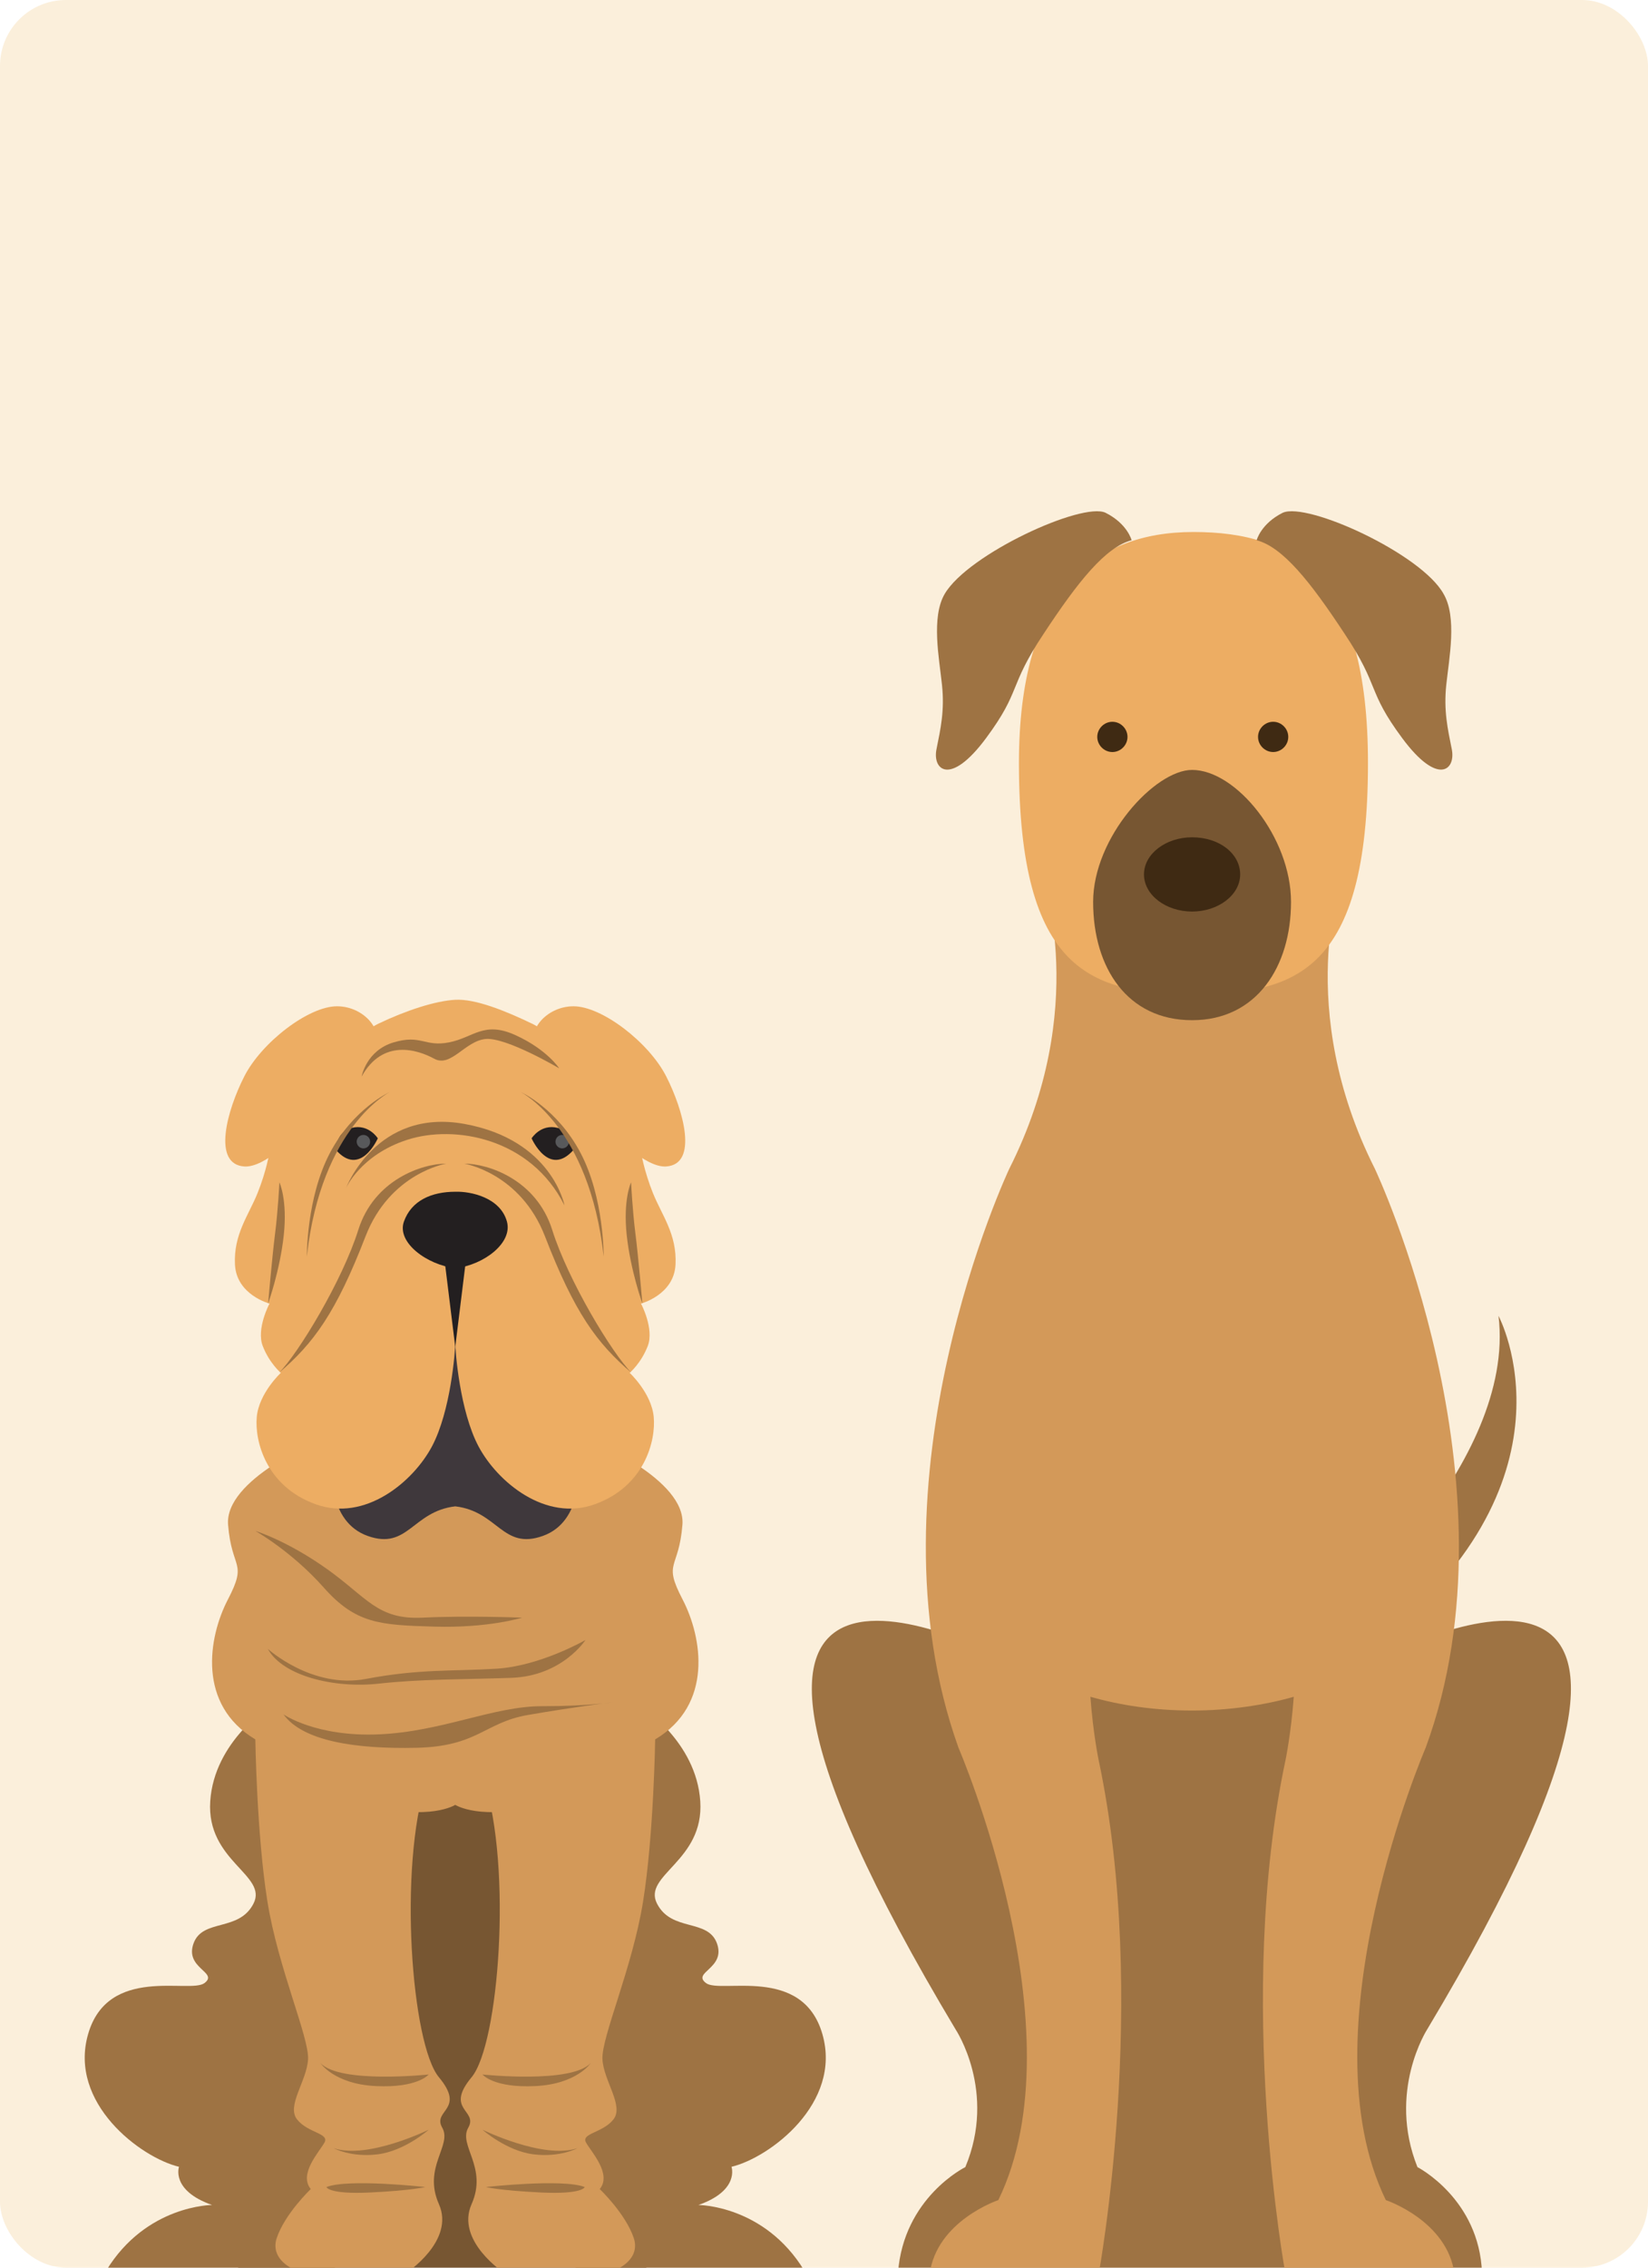 <svg width="200" height="275" viewBox="0 0 200 275" fill="none" xmlns="http://www.w3.org/2000/svg">
<g clip-path="url(#clip0_14_2792)">
<rect width="200" height="275" rx="8" fill="#FBEFDB"/>
<path fill-rule="evenodd" clip-rule="evenodd" d="M48.068 210.168L45.447 244.42L28.713 275.339H78.547L68.828 243.4L67.38 213.625L53.63 205.423L48.068 210.168Z" fill="#775632"/>
<path fill-rule="evenodd" clip-rule="evenodd" d="M32.752 206.91C32.752 206.91 25.996 211.155 25.514 218.434C25.032 225.713 32.532 227.372 30.767 230.844C29.002 234.314 24.591 232.629 23.488 235.677C22.386 238.726 26.576 239.166 24.812 240.49C23.047 241.813 13.122 238.285 10.696 246.666C8.269 255.047 17.092 261.664 21.724 262.767C21.724 262.767 20.702 265.634 25.734 267.398C25.734 267.398 17.753 267.398 12.901 275.339H35.839C35.839 275.339 45.765 278.953 44.883 261.487C44.001 244.019 45.544 249.533 44.001 244.019C42.457 238.505 39.148 228.465 39.148 225.214C39.148 221.963 32.752 206.91 32.752 206.91Z" fill="#9E7343"/>
<path fill-rule="evenodd" clip-rule="evenodd" d="M77.746 206.91C77.746 206.91 84.502 211.155 84.984 218.434C85.466 225.713 77.966 227.372 79.731 230.844C81.495 234.314 85.907 232.629 87.009 235.677C88.112 238.726 83.922 239.166 85.686 240.49C87.45 241.813 97.376 238.285 99.802 246.666C102.228 255.047 93.405 261.664 88.774 262.767C88.774 262.767 89.796 265.634 84.763 267.398C84.763 267.398 92.744 267.398 97.597 275.339H74.658C74.658 275.339 64.733 278.953 65.615 261.487C66.497 244.019 64.953 249.533 66.497 244.019C68.041 238.505 71.349 228.465 71.349 225.214C71.349 221.963 77.746 206.91 77.746 206.91Z" fill="#9E7343"/>
<path fill-rule="evenodd" clip-rule="evenodd" d="M34.903 204.925L30.988 210.935C30.988 210.935 31.153 222.459 32.449 230.566C33.745 238.671 37.549 247.108 37.384 249.754C37.218 252.401 34.737 255.378 36.06 257.033C37.384 258.688 40.031 258.688 39.369 259.845C38.707 261.003 36.226 263.649 37.715 265.469C37.715 265.469 34.572 268.447 33.58 271.424C32.587 274.403 36.632 276.067 38.376 275.649C40.121 275.231 49.294 275.649 49.294 275.649C49.294 275.649 55.25 271.756 53.265 267.289C51.279 262.823 54.902 260.176 53.67 258.025C52.437 255.875 56.572 255.875 53.265 251.905C49.956 247.934 48.301 226.526 51.776 215.808L55.25 205.091C55.25 205.091 45.821 207.076 44.332 206.91C42.843 206.744 34.903 204.925 34.903 204.925Z" fill="#D39959"/>
<path fill-rule="evenodd" clip-rule="evenodd" d="M82.831 193.952C80.418 189.32 82.378 190.423 82.819 184.909C83.26 179.395 71.791 174.702 71.791 174.702C64.654 170.624 55.248 173.705 55.248 173.705C55.248 173.705 45.843 170.624 38.707 174.702C38.707 174.702 27.237 179.395 27.679 184.909C28.12 190.423 30.08 189.32 27.666 193.952C25.252 198.584 23.929 206.745 30.987 210.935C38.045 215.126 37.604 216.891 44.882 218.876C52.161 220.861 55.248 218.876 55.248 218.876C55.248 218.876 58.337 220.861 65.615 218.876C72.893 216.891 72.453 215.126 79.511 210.935C86.569 206.745 85.246 198.584 82.831 193.952Z" fill="#D39959"/>
<path fill-rule="evenodd" clip-rule="evenodd" d="M75.595 204.925L79.51 210.935C79.51 210.935 79.344 222.459 78.048 230.566C76.752 238.671 72.948 247.108 73.113 249.754C73.279 252.401 75.76 255.378 74.437 257.033C73.113 258.688 70.467 258.688 71.129 259.845C71.79 261.003 74.272 263.649 72.783 265.469C72.783 265.469 75.926 268.447 76.918 271.424C77.911 274.403 73.865 276.067 72.121 275.649C70.376 275.231 61.203 275.649 61.203 275.649C61.203 275.649 55.248 271.756 57.233 267.289C59.218 262.823 55.595 260.176 56.828 258.025C58.06 255.875 53.925 255.875 57.233 251.905C60.541 247.934 62.196 226.526 58.721 215.808L55.248 205.091C55.248 205.091 64.677 207.076 66.165 206.91C67.655 206.744 75.595 204.925 75.595 204.925Z" fill="#D39959"/>
<path fill-rule="evenodd" clip-rule="evenodd" d="M39.617 265.221C39.617 265.221 39.838 266.131 44.938 265.883C50.038 265.634 51.61 265.221 51.61 265.221C51.61 265.221 42.287 264.182 39.617 265.221Z" fill="#9E7343"/>
<path fill-rule="evenodd" clip-rule="evenodd" d="M40.491 260.506C40.491 260.506 42.594 261.664 45.861 261.252C49.128 260.837 52.023 258.273 52.023 258.273C52.023 258.273 44.592 261.912 40.491 260.506Z" fill="#9E7343"/>
<path fill-rule="evenodd" clip-rule="evenodd" d="M38.872 250.167C38.872 250.167 40.526 252.732 45.612 252.979C50.699 253.227 52.023 251.573 52.023 251.573C52.023 251.573 41.188 252.732 38.872 250.167Z" fill="#9E7343"/>
<path fill-rule="evenodd" clip-rule="evenodd" d="M70.96 265.221C70.96 265.221 70.738 266.131 65.638 265.883C60.538 265.634 58.966 265.221 58.966 265.221C58.966 265.221 68.289 264.182 70.96 265.221Z" fill="#9E7343"/>
<path fill-rule="evenodd" clip-rule="evenodd" d="M70.085 260.506C70.085 260.506 67.982 261.664 64.715 261.252C61.449 260.837 58.553 258.273 58.553 258.273C58.553 258.273 65.984 261.912 70.085 260.506Z" fill="#9E7343"/>
<path fill-rule="evenodd" clip-rule="evenodd" d="M71.704 250.167C71.704 250.167 70.05 252.732 64.963 252.979C59.877 253.227 58.553 251.573 58.553 251.573C58.553 251.573 69.388 252.732 71.704 250.167Z" fill="#9E7343"/>
<path fill-rule="evenodd" clip-rule="evenodd" d="M30.987 185.653C30.987 185.653 34.819 186.811 39.699 190.285C44.579 193.759 45.82 196.438 51.278 196.173C56.737 195.909 63.354 196.173 63.354 196.173C63.354 196.173 59.301 197.453 52.685 197.26C46.068 197.067 43.173 196.902 39.285 192.518C35.398 188.135 30.987 185.653 30.987 185.653Z" fill="#9E7343"/>
<path fill-rule="evenodd" clip-rule="evenodd" d="M32.504 199.962C32.504 199.962 37.88 204.842 44.415 203.602C50.949 202.36 55.002 202.692 60.295 202.36C65.589 202.03 71.048 198.887 71.048 198.887C71.048 198.887 68.235 203.261 62.032 203.473C55.829 203.684 51.197 203.602 45.904 204.181C40.61 204.759 34.324 203.271 32.504 199.962Z" fill="#9E7343"/>
<path fill-rule="evenodd" clip-rule="evenodd" d="M34.406 207.902C34.406 207.902 38.331 210.655 45.996 210.325C53.66 209.994 59.881 206.91 65.754 206.91C71.626 206.91 74.356 206.414 74.356 206.414C74.356 206.414 69.227 207.075 64.017 207.985C58.806 208.895 57.979 211.79 50.535 211.955C43.091 212.121 36.722 211.128 34.406 207.902Z" fill="#9E7343"/>
<path fill-rule="evenodd" clip-rule="evenodd" d="M70.081 177.511L67.893 175.936L66.026 174.419C66.026 174.419 63.576 169.986 62.718 168.819C61.86 167.652 61.476 166.952 61.476 166.952L59.842 156.335L55.248 155.168L50.654 156.335L49.021 166.952C49.021 166.952 48.637 167.652 47.779 168.819C46.92 169.986 44.47 174.419 44.47 174.419L42.603 175.936L40.416 177.511C40.241 177.949 39.716 184.512 44.616 186.261C49.517 188.012 50.041 183.286 55.248 182.674C60.455 183.286 60.98 188.012 65.88 186.261C70.781 184.512 70.256 177.949 70.081 177.511Z" fill="#3F383C"/>
<path fill-rule="evenodd" clip-rule="evenodd" d="M45.317 126.67C46.649 125.288 44.343 122.032 40.892 122.032C37.442 122.032 31.753 126.407 29.654 130.52C27.554 134.633 25.716 141.196 29.654 141.458C34.519 141.783 45.222 126.768 45.317 126.67Z" fill="#EDAD63"/>
<path fill-rule="evenodd" clip-rule="evenodd" d="M79.244 144.696C78.149 141.983 77.791 139.708 77.791 139.708V138.307L71.215 130.608C71.215 130.608 67.84 125.707 64.555 124.132C61.27 122.557 57.681 121.113 55.249 121.244C52.816 121.375 49.227 122.557 45.943 124.132C42.658 125.707 39.282 130.608 39.282 130.608L32.706 138.307V139.708C32.706 139.708 32.348 141.983 31.253 144.696C30.158 147.409 28.334 149.683 28.516 153.359C28.699 157.034 32.706 158.084 32.706 158.084C32.706 158.084 31.071 161.147 31.892 163.247C32.713 165.347 34.081 166.484 34.081 166.484C34.081 166.484 31.436 168.935 31.162 171.823C30.888 174.71 32.257 180.223 38.278 182.411C44.3 184.599 50.139 179.699 52.42 175.411C54.701 171.124 55.249 163.863 55.249 162.81C55.249 163.863 55.796 171.124 58.077 175.411C60.358 179.699 66.197 184.599 72.219 182.411C78.24 180.223 79.609 174.71 79.335 171.823C79.062 168.935 76.416 166.484 76.416 166.484C76.416 166.484 77.784 165.347 78.606 163.247C79.427 161.147 77.791 158.084 77.791 158.084C77.791 158.084 81.799 157.034 81.981 153.359C82.164 149.683 80.339 147.409 79.244 144.696Z" fill="#EDAD63"/>
<path fill-rule="evenodd" clip-rule="evenodd" d="M65.18 126.67C63.849 125.288 66.155 122.032 69.605 122.032C73.056 122.032 78.743 126.407 80.844 130.52C82.944 134.633 84.782 141.196 80.844 141.458C75.98 141.783 65.274 126.768 65.18 126.67Z" fill="#EDAD63"/>
<path fill-rule="evenodd" clip-rule="evenodd" d="M61.521 148.142C60.708 145.194 57.075 144.463 55.27 144.522C52.357 144.522 49.925 145.597 49.019 148.142C48.114 150.688 51.848 153.403 55.27 153.799C58.693 153.403 62.239 150.746 61.521 148.142Z" fill="#231F20"/>
<path fill-rule="evenodd" clip-rule="evenodd" d="M41.992 144.083C41.992 144.083 43.742 140.058 49.431 138.221C55.118 136.383 64.394 137.958 68.507 146.183C68.507 146.183 67.019 138.221 56.344 136.295C45.667 134.37 41.992 144.083 41.992 144.083Z" fill="#9E7343"/>
<path fill-rule="evenodd" clip-rule="evenodd" d="M32.534 158.084C32.534 158.084 33.97 154.118 34.437 149.8C34.903 145.483 33.911 143.383 33.911 143.383C33.911 143.383 33.736 146.825 33.387 149.567C33.037 152.309 32.534 158.084 32.534 158.084Z" fill="#9E7343"/>
<path fill-rule="evenodd" clip-rule="evenodd" d="M43.888 130.549C43.888 130.549 44.437 127.399 47.78 126.407C51.122 125.415 51.53 126.991 54.505 126.407C57.48 125.823 58.705 123.782 62.556 125.532C66.406 127.282 67.864 129.557 67.864 129.557C67.864 129.557 61.447 125.766 58.939 125.999C56.43 126.232 54.739 129.499 52.697 128.39C50.655 127.282 46.454 125.941 43.888 130.549Z" fill="#9E7343"/>
<path fill-rule="evenodd" clip-rule="evenodd" d="M33.853 166.485C36.216 164.122 41.554 155.284 43.479 149.159C45.404 143.034 51.267 141.113 54.155 141.113C54.155 141.113 47.34 142.227 44.354 149.947C40.767 159.222 38.054 162.898 33.853 166.485Z" fill="#9E7343"/>
<path fill-rule="evenodd" clip-rule="evenodd" d="M77.963 158.084C77.963 158.084 76.527 154.118 76.06 149.8C75.593 145.483 76.585 143.383 76.585 143.383C76.585 143.383 76.76 146.825 77.11 149.567C77.46 152.309 77.963 158.084 77.963 158.084Z" fill="#9E7343"/>
<path fill-rule="evenodd" clip-rule="evenodd" d="M76.644 166.485C74.282 164.122 68.944 155.284 67.019 149.159C65.094 143.034 59.231 141.113 56.343 141.113C56.343 141.113 63.158 142.227 66.143 149.947C69.731 159.222 72.444 162.898 76.644 166.485Z" fill="#9E7343"/>
<path fill-rule="evenodd" clip-rule="evenodd" d="M56.635 152.093L55.248 163.339L53.861 152.093H56.635Z" fill="#231F20"/>
<path fill-rule="evenodd" clip-rule="evenodd" d="M69.641 139.399C69.641 139.399 69.524 137.256 67.687 136.782C65.629 136.25 64.515 138.046 64.515 138.046C64.515 138.046 66.638 142.882 69.641 139.399Z" fill="#231F20"/>
<path fill-rule="evenodd" clip-rule="evenodd" d="M68.97 138.789C69.157 138.379 68.977 137.895 68.568 137.708C68.158 137.521 67.675 137.701 67.488 138.11C67.3 138.52 67.481 139.004 67.89 139.191C68.299 139.378 68.783 139.197 68.97 138.789Z" fill="#58595B"/>
<path fill-rule="evenodd" clip-rule="evenodd" d="M40.724 139.399C40.724 139.399 40.841 137.256 42.678 136.782C44.736 136.25 45.85 138.046 45.85 138.046C45.85 138.046 43.727 142.882 40.724 139.399Z" fill="#231F20"/>
<path fill-rule="evenodd" clip-rule="evenodd" d="M43.362 138.789C43.174 138.379 43.355 137.895 43.764 137.708C44.173 137.521 44.657 137.701 44.844 138.11C45.032 138.52 44.851 139.004 44.442 139.191C44.032 139.378 43.549 139.197 43.362 138.789Z" fill="#58595B"/>
<path fill-rule="evenodd" clip-rule="evenodd" d="M73.261 152.368C73.261 152.368 73.319 145.251 70.46 139.825C67.602 134.399 63.169 132.416 63.169 132.416C63.169 132.416 71.51 136.558 73.261 152.368Z" fill="#9E7343"/>
<path fill-rule="evenodd" clip-rule="evenodd" d="M37.237 152.368C37.237 152.368 37.179 145.251 40.037 139.825C42.896 134.399 47.329 132.416 47.329 132.416C47.329 132.416 38.987 136.558 37.237 152.368Z" fill="#9E7343"/>
<path fill-rule="evenodd" clip-rule="evenodd" d="M161.679 196.43C161.679 196.43 184.026 177.585 181.858 159.574C181.858 159.574 192.698 179.753 166.015 200.099L161.679 196.43Z" fill="#9E7343"/>
<path fill-rule="evenodd" clip-rule="evenodd" d="M129.66 97.869C129.66 97.869 136.665 92.866 139.667 89.031C142.668 85.195 141.168 81.859 136.331 84.861C136.331 84.861 137.332 83.194 135.497 82.86C133.663 82.693 128.326 90.531 129.66 97.869Z" fill="#9E7343"/>
<path fill-rule="evenodd" clip-rule="evenodd" d="M159.345 97.869C159.345 97.869 152.341 92.866 149.339 89.031C146.337 85.195 147.838 81.859 152.675 84.861C152.675 84.861 151.674 83.194 153.508 82.86C155.343 82.693 160.68 90.531 159.345 97.869Z" fill="#9E7343"/>
<path fill-rule="evenodd" clip-rule="evenodd" d="M172.019 262.805C168.35 253.633 173.187 246.128 173.187 246.128C215.546 175.418 167.516 201.1 167.516 201.1H121.655C121.655 201.1 73.625 175.418 115.984 246.128C115.984 246.128 120.988 253.633 117.152 262.805C117.152 262.805 109.647 266.474 108.98 275.646H179.857C179.524 266.641 172.019 262.805 172.019 262.805Z" fill="#9E7343"/>
<path fill-rule="evenodd" clip-rule="evenodd" d="M168.184 266.807C158.178 246.294 173.021 211.94 173.021 211.94C184.861 179.753 166.85 141.73 166.85 141.73C157.011 122.218 162.848 106.375 162.848 106.375H126.492C126.492 106.375 132.329 122.218 122.489 141.73C122.489 141.73 104.645 179.42 116.319 211.94C116.319 211.94 131.161 246.294 121.155 266.807C121.155 266.807 113.651 269.308 112.817 275.812H133.329C133.329 275.812 139.5 242.458 133.329 213.441C133.329 213.441 132.662 210.272 132.329 205.769C135.831 206.77 140 207.437 144.67 207.437C149.173 207.437 153.509 206.77 157.011 205.769C156.677 210.272 156.01 213.441 156.01 213.441C149.84 242.458 156.01 275.812 156.01 275.812H176.523C175.689 269.308 168.184 266.807 168.184 266.807Z" fill="#D39959"/>
<path fill-rule="evenodd" clip-rule="evenodd" d="M166.016 92.533C166.016 117.882 157.177 120.55 144.837 120.55C132.496 120.55 123.657 117.882 123.657 92.533C123.657 72.02 132.496 64.515 144.837 64.515C157.177 64.515 166.016 70.019 166.016 92.533Z" fill="#EDAD63"/>
<path fill-rule="evenodd" clip-rule="evenodd" d="M156.677 109.377C156.677 117.215 152.508 123.719 144.67 123.719C136.831 123.719 132.662 117.382 132.662 109.377C132.662 101.539 140.167 93.367 144.67 93.367C150.006 93.367 156.677 101.539 156.677 109.377Z" fill="#775632"/>
<path fill-rule="evenodd" clip-rule="evenodd" d="M150.506 106.041C150.506 108.542 147.838 110.544 144.669 110.544C141.501 110.544 138.833 108.542 138.833 106.041C138.833 103.539 141.501 101.538 144.669 101.538C148.005 101.538 150.506 103.539 150.506 106.041Z" fill="#3F2A13"/>
<path fill-rule="evenodd" clip-rule="evenodd" d="M136.832 89.364C136.832 90.365 135.998 91.199 134.997 91.199C133.996 91.199 133.163 90.365 133.163 89.364C133.163 88.364 133.996 87.53 134.997 87.53C135.998 87.53 136.832 88.364 136.832 89.364Z" fill="#3F2A13"/>
<path fill-rule="evenodd" clip-rule="evenodd" d="M152.675 89.364C152.675 90.365 153.509 91.198 154.509 91.198C155.51 91.198 156.344 90.365 156.344 89.364C156.344 88.363 155.51 87.529 154.509 87.529C153.509 87.529 152.675 88.363 152.675 89.364Z" fill="#3F2A13"/>
<path fill-rule="evenodd" clip-rule="evenodd" d="M114.651 72.02C112.983 74.855 113.984 79.858 114.317 83.027C114.651 86.195 114.151 88.363 113.65 90.865C113.15 93.367 115.318 95.368 119.654 89.531C123.99 83.694 122.322 83.36 126.658 76.856C130.828 70.519 134.163 66.35 137.332 65.516C137.332 65.516 136.831 63.515 134.163 62.181C131.328 60.846 117.486 67.184 114.651 72.02Z" fill="#9E7343"/>
<path fill-rule="evenodd" clip-rule="evenodd" d="M175.188 72.02C176.855 74.855 175.855 79.858 175.521 83.027C175.188 86.195 175.688 88.363 176.188 90.865C176.688 93.367 174.52 95.368 170.184 89.531C165.848 83.694 167.516 83.36 163.18 76.856C159.011 70.519 155.675 66.35 152.507 65.516C152.507 65.516 153.007 63.515 155.675 62.181C158.677 60.846 172.519 67.184 175.188 72.02Z" fill="#9E7343"/>
</g>
<defs>
<clipPath id="clip0_14_2792">
<rect width="200" height="275" rx="8" fill="white"/>
</clipPath>
</defs>
</svg>
